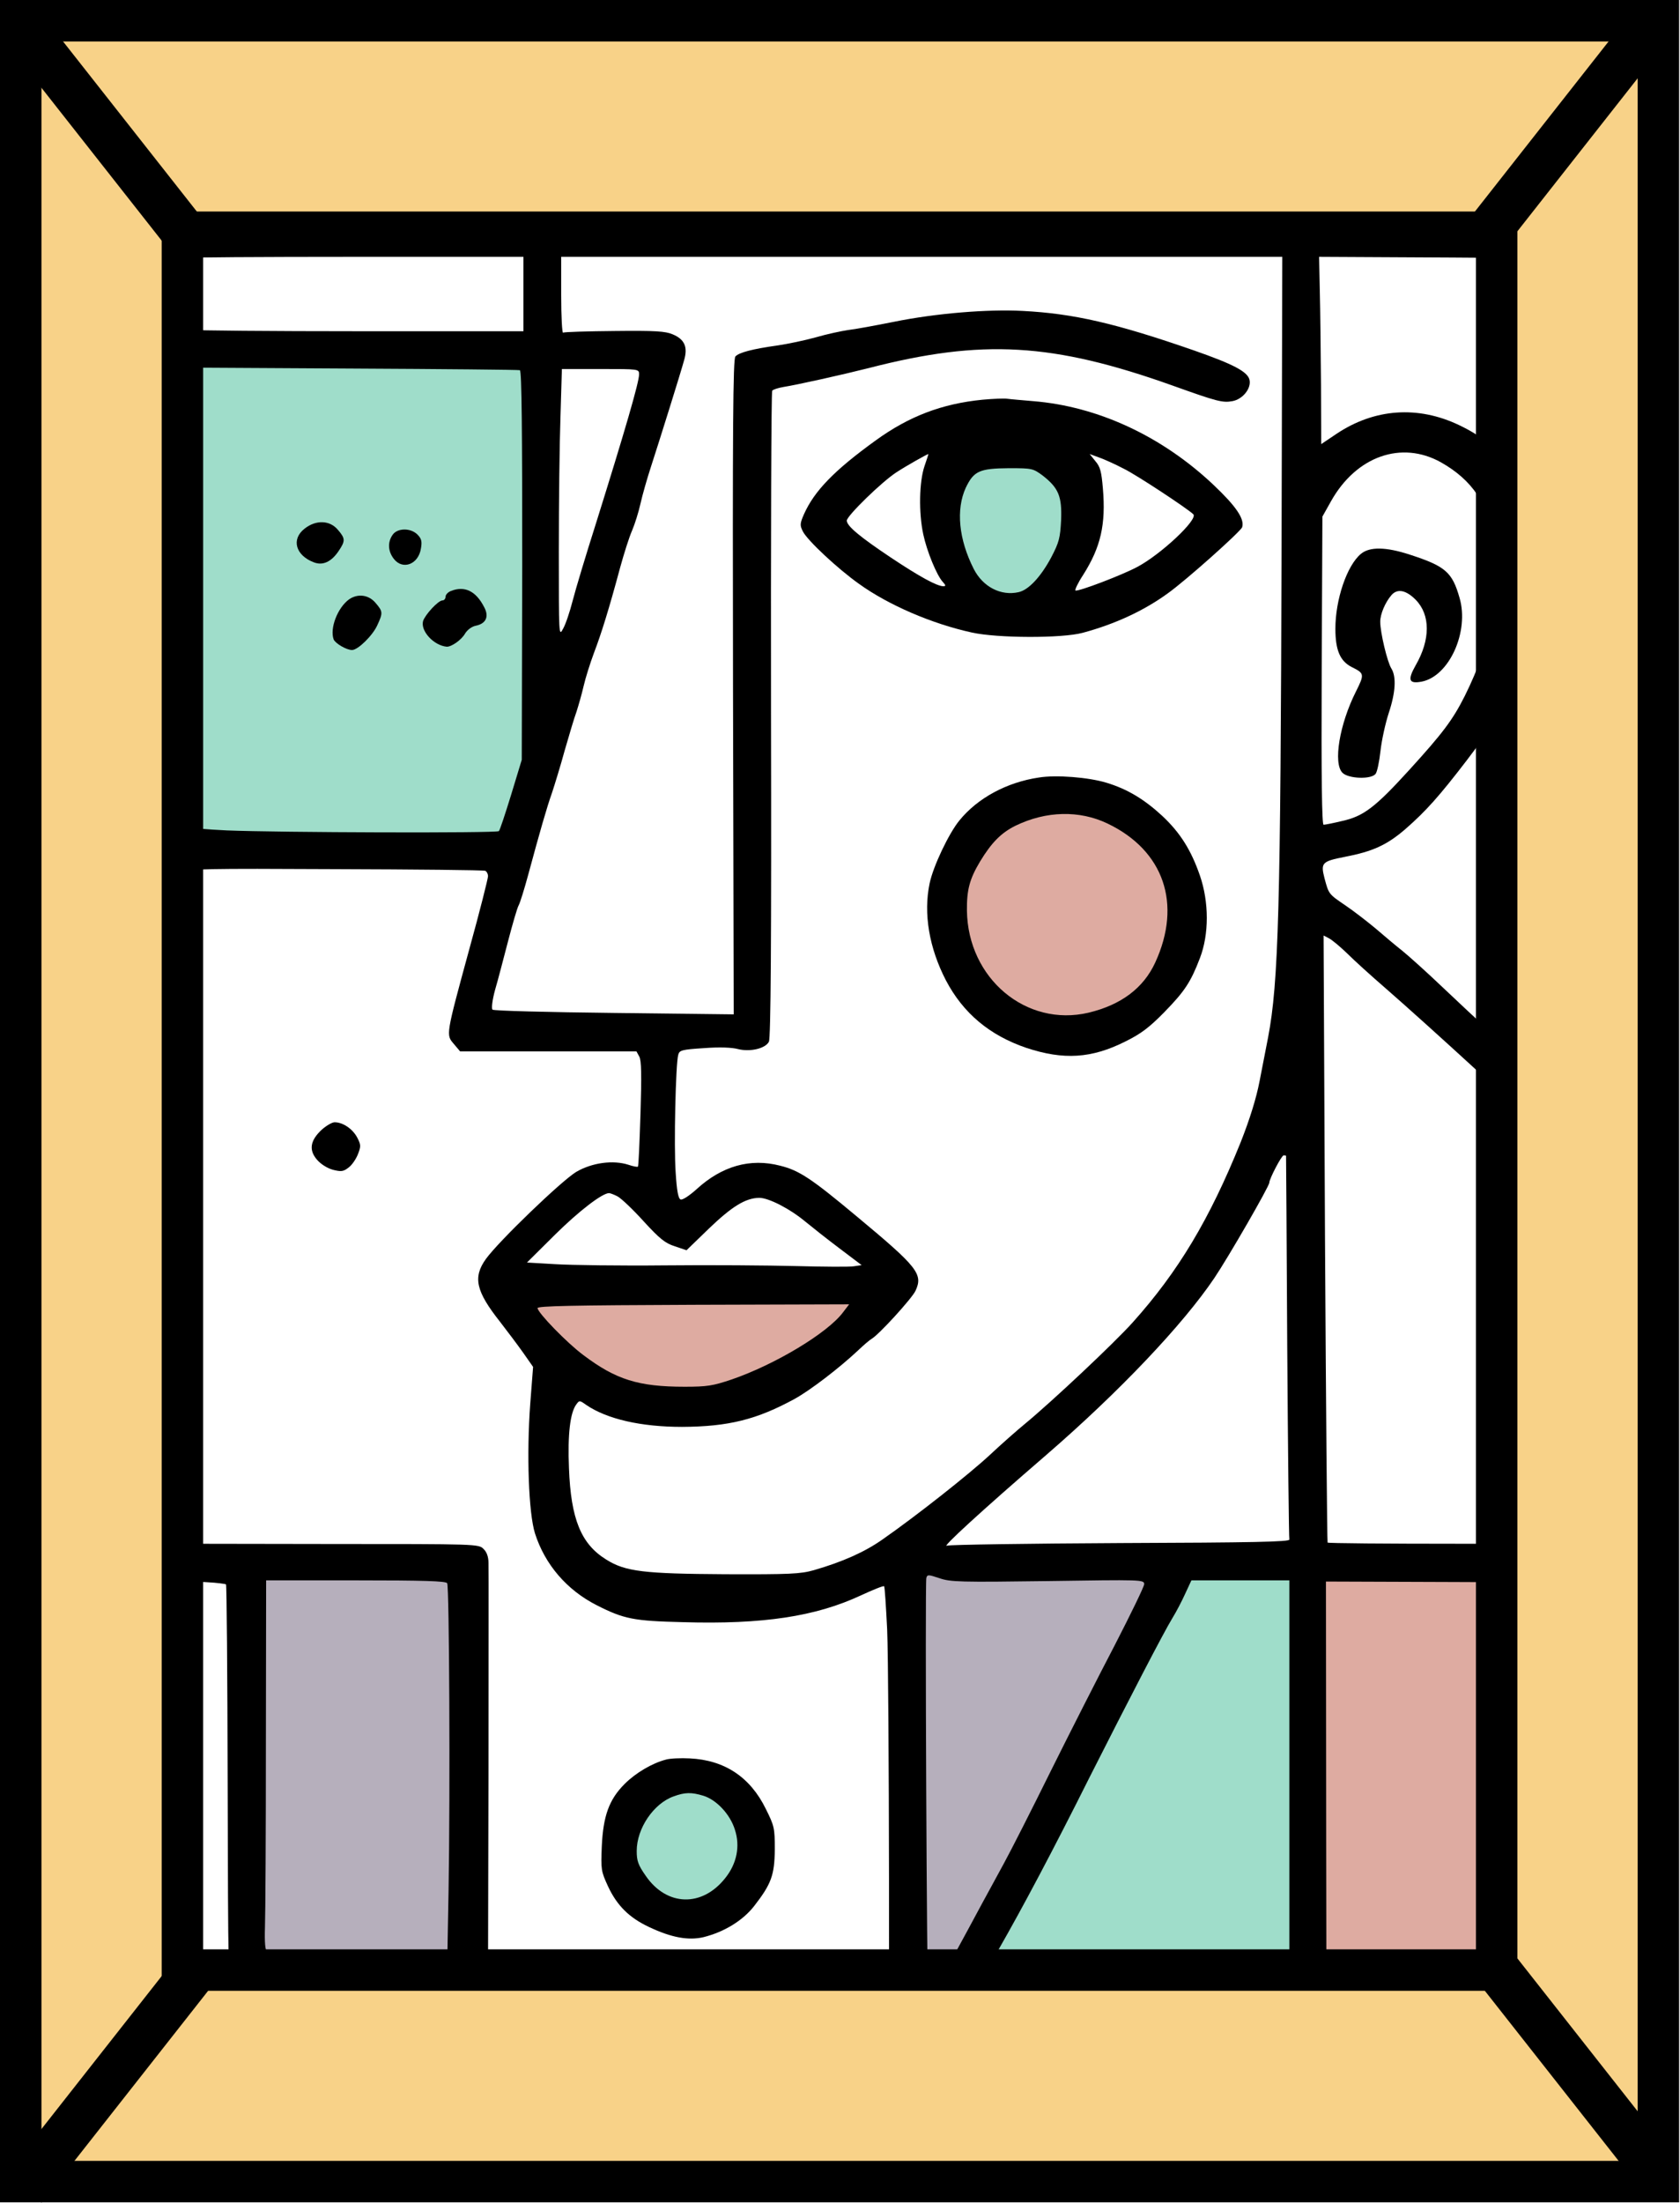 <svg width="949" height="1244" viewBox="0 0 949 1244" fill="none" xmlns="http://www.w3.org/2000/svg">
<rect x="542" y="262" width="61" height="74" fill="#9FDDCA"/>
<circle cx="603" cy="519" r="72" fill="#DEABA1"/>
<path d="M500 733.5H298C306.833 748.5 324.7 779.8 325.5 785C326.3 790.2 383.167 795.5 411.5 797.5L500 733.5Z" fill="#DEABA1"/>
<rect x="747" y="889" width="97" height="216" fill="#DEABA1"/>
<rect x="99" y="189" width="199" height="296" fill="#9FDDCA"/>
<rect x="144" y="889" width="117" height="216" fill="#B6AFBC"/>
<rect x="358" y="1010" width="61" height="71" fill="#9FDDCA"/>
<path d="M668.5 883C625.833 960.333 538.5 1115.9 530.5 1119.5H511V883H668.5Z" fill="#B6AFBC"/>
<path d="M736 1114L560 1110.5H554L677 882.5L736 885.5V1114Z" fill="#9FDDCA"/>
<path d="M102.067 122.904C90.867 123.57 88.6 124.104 86.067 126.77L83 129.837V668.237V1206.77L86.2 1210.24L89.4 1213.7H501.133C882.467 1213.7 913 1213.57 915 1211.44C916.2 1210.24 917.8 1207.84 918.467 1206.24C919.133 1204.37 919.533 975.57 919.533 666.237V129.437L916.467 126.37C913.667 123.704 911.933 123.304 893.533 122.637C869 121.57 120.067 121.97 102.067 122.904ZM295.667 165.97V187.037H203.4C152.6 187.037 109.8 186.637 108.2 186.237C105.533 185.57 105.4 184.37 104.6 165.97C104.2 155.17 104.067 146.104 104.333 145.704C104.6 145.304 147.667 145.037 200.2 145.037H295.667V165.97ZM723.933 307.037C723.4 513.437 722.2 554.904 716.333 585.704C715.267 591.17 713.133 602.237 711.533 610.37C709.667 620.104 706.067 631.704 700.867 644.904C683.267 688.504 665.533 718.104 639.8 746.77C629.4 758.37 594.2 791.437 579 803.97C574.6 807.57 565.667 815.437 559.267 821.437C547.533 832.37 517.267 856.237 498.467 869.304C488.467 876.37 475.8 881.97 459.667 886.637C452.067 888.77 446.067 889.037 409.667 888.904C363.8 888.637 353.267 887.437 342.467 880.637C328.2 871.837 322.467 857.704 321.4 829.037C320.6 809.97 322.067 797.704 325.533 793.037C327.267 790.637 327.4 790.637 331.133 793.304C342.867 801.304 362.067 805.704 385.267 805.704C411.533 805.57 427.533 801.57 449 789.837C457.667 785.037 473.933 772.637 484.733 762.504C487.933 759.437 491.267 756.637 492.2 756.104C496.333 753.837 515.133 733.17 517.133 728.904C521.533 719.437 518.467 715.57 484.333 687.17C458.467 665.57 451.533 660.904 440.733 658.237C423.8 653.837 407.8 658.37 393.4 671.57C389.4 675.17 385.533 677.704 384.467 677.304C383.133 676.77 382.333 672.504 381.667 662.104C380.6 647.304 381.667 600.504 383.133 595.57C383.8 593.037 385.133 592.637 397.667 591.837C406.467 591.17 413.4 591.437 416.867 592.37C423.667 594.104 432.333 592.104 434.333 588.237C435.4 586.37 435.8 530.904 435.533 403.837C435.4 303.704 435.667 221.304 436.2 220.637C436.6 219.97 439.533 219.037 442.6 218.504C450.2 217.304 475.4 211.704 490.733 207.837C554.867 191.304 594.6 193.57 662.333 217.704C687.267 226.637 690.6 227.57 696.2 226.504C702.067 225.437 707 219.17 705.8 214.37C704.6 209.837 696.867 205.704 674.333 197.837C630.2 182.504 606.333 177.037 577.667 175.57C558.067 174.504 528.6 176.904 505 181.704C494.333 183.837 482.733 185.97 479 186.37C475.4 186.904 467.133 188.637 460.733 190.504C454.467 192.237 444.867 194.237 439.4 195.037C425.133 197.037 417.4 199.037 415.4 201.304C414.067 202.904 413.8 241.037 414.067 388.104L414.467 572.77L346.867 571.97C309.8 571.57 278.867 570.77 278.2 570.104C277.533 569.437 278.067 564.77 279.667 558.904C281.267 553.57 284.467 541.037 287 531.437C289.533 521.704 292.2 512.504 293 511.17C293.8 509.704 296.2 501.97 298.333 494.104C305 469.437 308.867 455.97 311.8 447.704C313.267 443.304 316.6 432.504 319 423.704C321.533 414.904 324.467 405.037 325.667 401.837C326.733 398.504 328.6 392.104 329.667 387.437C330.733 382.77 333.4 374.37 335.533 368.637C339.667 357.837 344.067 343.704 350.333 320.37C352.467 312.637 355.4 303.304 357 299.704C358.6 295.97 360.733 289.17 361.8 284.37C362.867 279.57 365.533 270.237 367.667 263.704C372.733 248.104 384.467 210.637 386.467 203.304C388.6 195.97 386.733 191.57 379.933 188.77C375.933 187.037 370.2 186.637 347.133 186.904C331.8 187.037 318.733 187.437 318.067 187.837C317.533 188.237 317 178.77 317 166.77V145.037H520.733H724.333L723.933 307.037ZM896.6 146.237C897.133 146.637 897.8 631.037 897.267 631.037C895 631.037 851.4 592.104 815 557.57C806.2 549.17 795.933 539.97 792.333 537.037C788.6 534.104 781.8 528.37 777 524.237C772.2 520.237 764.6 514.37 760.067 511.304C750.467 504.77 750.6 504.904 748.2 495.97C745.933 487.17 746.733 486.37 759.667 483.837C775.533 480.77 783.4 477.17 793.933 468.104C805.667 457.837 813 449.57 828.467 429.437C845.267 407.304 849.267 400.637 856.733 381.57C865.133 360.237 866.2 355.57 867.533 333.97C869.533 302.504 865.267 282.237 853.133 264.77C844.467 252.504 837.4 246.37 824.333 240.104C801 228.904 776.333 230.637 754.867 245.037L746.333 250.77L746.2 217.304C746.067 198.77 745.8 175.037 745.533 164.37L745.133 145.037L820.733 145.437C862.333 145.704 896.467 145.97 896.6 146.237ZM293.667 209.037C294.733 209.304 295 243.837 295 319.17L294.733 429.037L288.733 448.77C285.4 459.57 282.333 468.904 281.8 469.304C280.733 470.504 156.867 470.104 128.067 468.904C117 468.37 107.133 467.57 106.067 466.904C104.6 465.97 104.333 444.504 104.6 340.77C104.867 271.97 105 213.837 105 211.704V207.57L198.733 208.104C250.2 208.37 293 208.77 293.667 209.037ZM361 211.437C361 215.837 353 243.304 336.6 295.704C331 313.304 325.133 332.77 323.533 339.037C321.933 345.304 319.533 352.504 318.067 355.037C315.667 359.57 315.667 359.037 315.667 311.037C315.667 284.237 316.067 250.237 316.6 235.304L317.4 208.37H339.267C361 208.37 361 208.37 361 211.437ZM813.933 261.037C831.667 271.037 840.867 284.77 844.333 306.237C848.6 332.637 842.867 361.97 827.4 393.037C820.6 406.504 815.133 413.837 795.933 434.904C776.733 455.97 770.2 460.904 758.2 463.57C753.267 464.77 748.467 465.704 747.667 465.704C746.733 465.704 746.333 440.37 746.6 378.637L747 291.704L751.933 282.904C766.2 257.57 791.667 248.637 813.933 261.037ZM274.067 491.704C274.867 491.97 275.667 493.437 275.667 494.77C275.667 496.104 271 514.637 265.133 535.837C251.667 585.17 251.933 584.237 256.333 589.437L259.933 593.704H309.8H359.533L361.133 596.637C362.333 598.77 362.467 607.304 361.8 628.904C361.267 645.037 360.733 658.504 360.333 658.77C360.067 659.037 357.667 658.637 355 657.704C346.333 654.904 334.467 656.504 325.533 661.704C317.133 666.77 281.667 700.904 274.467 710.904C267 721.304 268.867 729.17 282.467 746.37C286.467 751.57 292.333 759.304 295.533 763.837L301.133 771.837L299.533 792.504C297.4 821.17 298.6 854.37 302.2 865.837C307.8 883.437 320.2 897.837 337 906.37C352.467 914.237 357.933 915.304 385.8 915.97C431 917.304 460.733 912.77 486.2 900.904C493.133 897.704 499 895.304 499.4 895.704C499.8 895.97 500.467 907.037 501.133 919.97C502.333 948.237 502.6 1177.3 501.533 1185.3L500.733 1190.9L302.867 1191.04C194.067 1191.04 105 1190.9 104.867 1190.77C104.867 1190.5 104.467 1124.37 104.067 1043.57C103.4 912.37 103.667 896.637 105.4 894.77C107.133 893.17 109.533 892.904 117.267 893.437C122.6 893.704 127.267 894.37 127.667 894.637C128.067 895.037 128.467 945.704 128.6 1007.3C128.867 1116.1 128.867 1119.57 131.4 1121.97C133.8 1124.5 136.6 1124.64 201.8 1124.5H269.667L272.733 1121.04L275.667 1117.57L275.933 1002.64C275.933 939.437 276.067 885.437 275.933 882.504C275.933 879.17 275 876.37 273.133 874.637C270.467 871.837 269.4 871.837 187.4 871.837L104.333 871.704V683.037C104.333 579.304 104.733 493.437 105.133 492.37C105.933 490.637 116.333 490.37 189.133 490.77C234.867 490.904 273.133 491.304 274.067 491.704ZM761 538.37C765 542.37 774.733 551.17 782.6 557.97C807.533 579.704 861.133 628.77 877.667 645.17C886.467 653.97 894.733 663.17 895.8 665.704C897.667 669.837 897.933 680.237 897.4 758.37C897.133 806.77 896.867 852.104 897 859.037V871.704H823.8C783.533 871.704 750.333 871.437 749.933 871.037C749.667 870.637 749 793.437 748.467 699.304L747.667 528.237L750.733 529.837C752.333 530.637 757 534.504 761 538.37ZM726.467 652.637C726.467 652.904 726.867 701.304 727.133 760.37C727.533 819.437 728.067 868.37 728.333 869.304C728.733 870.637 707.4 871.037 633.267 871.304C580.733 871.57 536.467 872.237 535 872.77C531.133 874.504 554.2 853.304 591 821.57C632.333 785.837 668.2 747.97 685.933 721.704C693.933 709.837 717 669.837 717 667.837C717 665.704 723.933 652.37 725.133 652.37C725.8 652.37 726.333 652.504 726.467 652.637ZM348.867 675.57C350.867 676.637 357.533 682.904 363.533 689.57C372.6 699.437 375.667 701.97 381.133 703.704L387.8 705.97L400.467 693.704C413.533 681.17 421.133 676.504 428.867 676.37C434.2 676.37 446.2 682.504 455.133 689.97C458.733 692.904 467.267 699.704 474.2 704.904L486.733 714.37L482.2 715.037C479.667 715.437 465.133 715.304 449.667 714.904C434.333 714.504 401 714.237 375.667 714.504C350.333 714.77 322.467 714.37 313.667 713.837L297.667 712.904L313.533 697.17C327 683.837 340.2 673.704 344.067 673.704C344.6 673.704 346.867 674.504 348.867 675.57ZM476.2 741.037C467.4 752.77 437.8 770.504 413.4 778.904C402.733 782.504 399.533 783.037 386.733 783.037C360.6 783.037 347.933 779.037 329.533 765.17C320.333 758.37 303.667 741.17 303.667 738.637C303.667 737.437 323 737.037 391.667 736.77L479.667 736.504L476.2 741.037ZM591.933 892.77C644.867 891.97 646.333 891.97 646.333 894.504C646.333 895.837 638.733 911.437 629.667 929.037C620.467 946.637 604.2 978.637 593.533 1000.1C582.867 1021.7 571 1045.04 567.133 1052.1C563.267 1059.3 557.8 1069.17 555 1074.37C531.8 1117.57 525.667 1128.1 524.333 1126.9C523.533 1125.97 522.467 894.104 523.267 891.037C523.8 889.037 524.333 889.037 530.733 891.17C536.867 893.304 542.6 893.437 591.933 892.77ZM252.6 893.97C253.8 895.97 254.333 1011.84 253.4 1066.64L252.733 1103.04H202.467C174.867 1103.04 151.667 1102.5 150.867 1101.97C149.8 1101.44 149.4 1096.64 149.667 1088.37C149.933 1081.44 150.2 1034.5 150.2 983.97L150.333 892.37H200.867C239.933 892.37 251.8 892.77 252.6 893.97ZM728.333 1041.44V1190.37L639 1190.77C589.933 1191.04 542.867 1190.77 534.733 1190.37C519.8 1189.44 519.667 1189.44 519.667 1186.1C519.667 1184.24 521.667 1179.3 524.2 1175.17C526.6 1171.04 534.467 1156.24 541.667 1142.37C548.867 1128.37 559 1109.57 564.333 1100.37C577.4 1077.57 594.733 1045.04 615.4 1003.7C637.4 960.237 657.4 921.57 662.333 913.57C664.467 910.104 667.667 903.97 669.533 899.837L673 892.37H700.6H728.333V1041.44ZM896.467 893.97C896.867 894.504 897.133 957.704 897 1110.37V1190.5L825.4 1190.37C785.933 1190.24 752.733 1190.1 751.4 1189.97C749.4 1189.7 749.267 1178.37 749.133 1041.3L749 893.037L822.467 893.304C862.867 893.437 896.2 893.704 896.467 893.97Z" fill="black"/>
<path d="M555 225.704C532.067 227.97 513.533 235.037 494.733 248.637C471.267 265.57 460.067 277.17 454.2 290.237C451.8 295.704 451.8 296.637 453.533 300.104C456.2 305.304 473.4 321.304 485.267 329.704C501.933 341.704 526.467 352.237 549 357.17C563.4 360.37 599.933 360.504 611.667 357.304C629.933 352.37 646.067 344.904 659.667 335.037C669.8 327.837 700.867 300.104 701.667 297.704C703.133 293.037 698.2 285.837 685.533 273.837C656.333 246.237 620.067 229.437 583.533 226.504C577.4 225.97 570.867 225.437 569 225.17C567.133 224.904 560.867 225.17 555 225.704ZM522.2 263.304C519.267 271.97 518.867 289.304 521.533 301.704C523.533 311.17 529.133 324.904 532.6 328.637C534.333 330.504 534.333 331.037 532.867 331.037C529.133 330.904 519.8 325.837 503.533 315.037C485.933 303.304 478.333 297.037 478.333 293.97C478.333 291.304 498.333 271.837 506.467 266.637C512.2 262.904 523.8 256.37 524.467 256.37C524.467 256.37 523.533 259.57 522.2 263.304ZM635 264.77C642.067 268.237 670.6 287.037 674.067 290.37C677 293.17 655.8 313.037 642.467 320.104C634.067 324.637 609.267 334.104 607.533 333.437C607 333.17 608.867 329.17 611.933 324.504C621.8 308.904 624.733 296.104 623 275.837C622.2 266.37 621.533 263.57 618.733 260.37L615.533 256.37L620.6 258.237C623.4 259.17 629.933 262.104 635 264.77ZM589.133 268.637C597.933 275.57 599.933 280.237 599.4 293.704C598.867 303.704 598.333 306.104 593.8 314.77C587.933 325.704 581 333.17 575.4 334.37C565.4 336.637 555.267 331.437 550.067 321.304C541.533 304.504 539.933 287.704 545.533 275.437C550.067 265.97 553.267 264.504 569.933 264.37C583.133 264.37 583.533 264.504 589.133 268.637Z" fill="black"/>
<path d="M586.866 439.037C568.733 441.703 552.2 450.637 541.933 463.303C535.933 470.637 527.133 489.17 525.133 498.77C521.533 515.837 524.866 535.303 534.333 553.57C544.066 572.103 559 584.637 579.8 591.703C600.733 598.637 616.6 597.703 635.666 588.103C644.6 583.703 649.266 580.103 657.533 571.703C669.133 559.837 672.6 554.637 677.8 541.037C683 527.57 683 509.437 677.8 494.37C672.866 480.103 666.733 470.237 656.466 460.637C646.333 451.303 636.866 445.57 625 441.97C614.866 438.903 596.6 437.437 586.866 439.037ZM625.666 465.037C657.4 480.237 667.8 510.37 652.6 543.437C645.933 557.97 633.266 567.437 614.866 571.837C579.666 580.103 546.733 552.503 546.2 514.237C546.066 502.503 547.666 496.37 553.666 486.37C560.066 475.837 565.533 470.237 573.666 466.237C591 457.837 609.8 457.437 625.666 465.037Z" fill="black"/>
<path d="M172.066 298.504C164.333 304.504 167 313.704 177.4 317.57C182.333 319.437 187.133 317.304 191.266 311.17C195.133 305.437 195.133 304.104 190.866 299.17C186.333 293.704 178.466 293.437 172.066 298.504Z" fill="black"/>
<path d="M221.8 301.97C218.867 306.104 219.134 311.304 222.467 315.57C227.534 322.104 236.467 318.637 237.8 309.57C238.467 305.704 238.067 304.104 235.8 301.837C231.934 297.97 224.467 298.104 221.8 301.97Z" fill="black"/>
<path d="M254.733 333.703C253 334.37 251.666 335.837 251.666 337.037C251.666 338.103 250.866 339.037 249.933 339.037C247.533 339.037 240.2 347.037 239 350.637C237.4 356.237 245 364.503 252.333 365.17C255 365.303 260.733 361.303 262.733 357.703C264.066 355.57 266.6 353.703 268.866 353.303C274.6 352.103 276.333 348.103 273.533 342.903C268.866 333.703 262.466 330.637 254.733 333.703Z" fill="black"/>
<path d="M197.267 338.37C190.734 343.037 186.2 354.77 188.467 361.037C189.4 363.304 195.667 367.037 198.867 367.037C202.2 367.037 210.6 358.77 213.134 353.037C216.334 346.104 216.334 345.304 212.2 340.504C208.334 335.837 202.2 335.037 197.267 338.37Z" fill="black"/>
<path d="M768.733 312.77C760.866 319.304 754.333 338.504 754.333 355.037C754.333 367.17 757 373.304 763.533 376.637C770.733 380.237 770.866 380.637 765.933 390.504C756.6 409.037 753 431.037 758.333 436.37C761.666 439.704 774.333 440.237 777 437.037C777.933 435.97 779.133 430.104 779.8 424.104C780.466 417.97 782.6 408.37 784.466 402.637C788.333 391.037 788.866 382.104 785.933 377.437C783.666 373.837 779.666 357.17 779.666 351.037C779.666 346.77 782.466 340.104 786.066 335.97C789.4 332.237 794.2 333.17 799.666 338.637C808.066 347.17 808.066 361.17 799.666 375.704C795 383.97 795.8 386.237 803 384.904C818.6 381.97 830.066 356.637 824.466 337.57C820.333 323.037 816.466 319.704 796.333 313.17C782.866 308.77 773.666 308.637 768.733 312.77Z" fill="black"/>
<path d="M181.666 637.97C175.266 643.97 174.333 649.304 179 654.77C181.133 657.304 184.733 659.57 187.933 660.504C192.733 661.704 193.933 661.57 196.866 659.304C198.733 657.97 201.133 654.504 202.2 651.704C203.933 647.304 203.933 646.37 201.666 642.104C199 637.304 193.666 633.704 189 633.704C187.533 633.704 184.2 635.704 181.666 637.97Z" fill="black"/>
<path d="M376.2 993.57C368.466 995.57 359.133 1001.04 352.866 1007.3C344.066 1016.1 340.733 1025.3 339.933 1042.64C339.4 1055.7 339.533 1056.64 343.533 1065.3C348.6 1076.1 355.533 1082.9 366.6 1088.1C379.266 1094.1 388.866 1095.84 397.4 1093.84C409.133 1090.9 419.533 1084.5 425.933 1076.37C435.666 1063.84 437.533 1058.9 437.666 1044.24C437.666 1032.24 437.4 1031.04 432.6 1021.44C423.8 1003.44 409.266 993.837 389.666 992.903C384.6 992.637 378.466 992.903 376.2 993.57ZM397.266 1013.97C404.733 1016.24 412.466 1024.5 415.133 1033.17C418.2 1042.5 416.2 1052.37 409.666 1060.5C396.6 1077.04 376.6 1076.5 364.733 1059.17C360.466 1053.04 359.666 1050.77 359.666 1045.17C359.666 1032.37 369.266 1018.37 380.466 1014.37C387 1011.97 390.6 1011.97 397.266 1013.97Z" fill="black"/>
<path d="M107 136H106.5V136.5V1112V1112.5H107H840H840.5V1112V136.5V136H840H107ZM15.5 18.5H931.5V1225.5H15.5V18.5Z" fill="#F8D288" stroke="black"/>
<rect x="11.71" y="11.71" width="925.071" height="1220.16" stroke="black" stroke-width="23.419"/>
<rect x="103.046" y="131.149" width="742.399" height="981.278" stroke="black" stroke-width="23.419"/>
<line x1="14.806" y1="17.796" x2="108.942" y2="137.427" stroke="black" stroke-width="25.762"/>
<line y1="-12.881" x2="152.227" y2="-12.881" transform="matrix(-0.618 0.786 0.786 0.618 939.58 25.761)" stroke="black" stroke-width="25.762"/>
<line y1="-12.881" x2="152.227" y2="-12.881" transform="matrix(-0.618 0.786 0.786 0.618 117.555 1124.14)" stroke="black" stroke-width="25.762"/>
<line x1="841.515" y1="1106.8" x2="935.651" y2="1226.43" stroke="black" stroke-width="25.762"/>
</svg>
